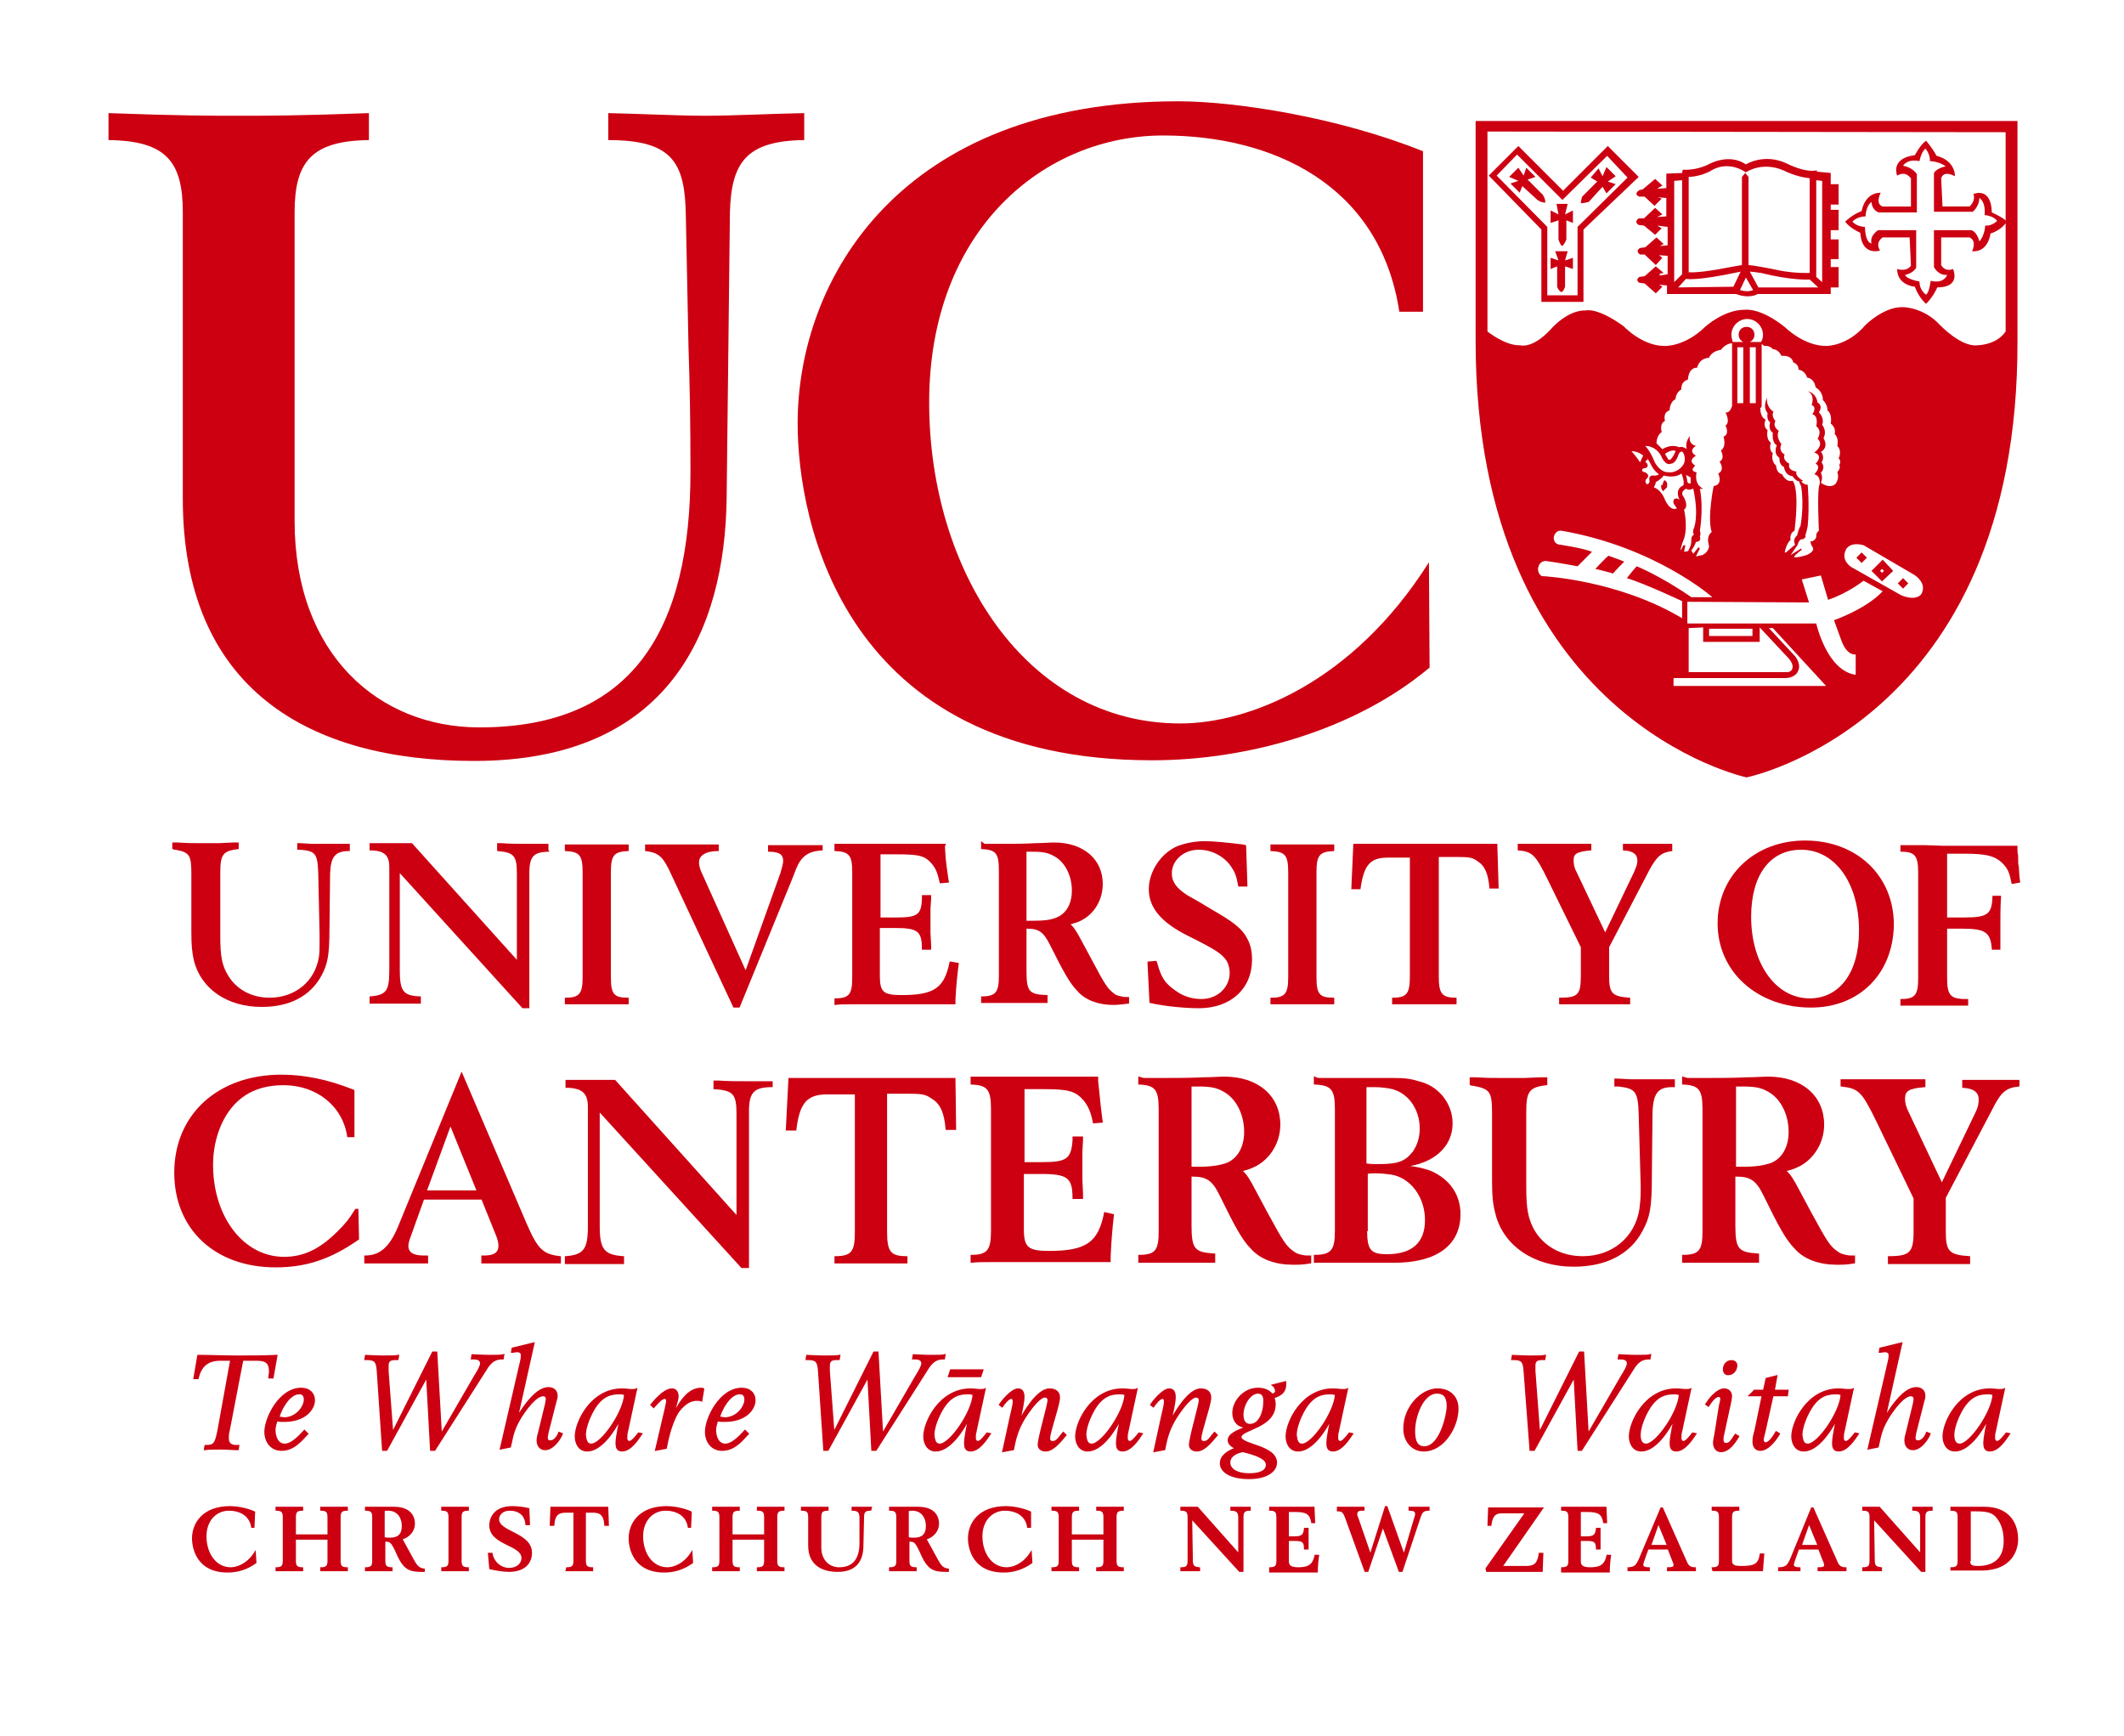 <?xml version="1.0" encoding="utf-8"?>
<!-- Generator: Adobe Illustrator 25.2.3, SVG Export Plug-In . SVG Version: 6.00 Build 0)  -->
<svg version="1.1" id="Layer_1" xmlns="http://www.w3.org/2000/svg" xmlns:xlink="http://www.w3.org/1999/xlink" x="0px" y="0px"
	 viewBox="0 0 323 264" style="enable-background:new 0 0 323 264;" xml:space="preserve">
<style type="text/css">
	.st0{fill:#CC0011;}
	.st1{fill:none;}
	.st2{fill:none;stroke:#CC0011;stroke-width:0.25;}
	.st3{fill:#CC0011;stroke:#CC0011;stroke-width:0.2;}
</style>
<g>
	<path class="st0" d="M122.3,21.3c-8.8,0.1-11.1,3.4-11.3,11l-0.5,43.6c-0.3,19.8-8.6,39.8-38.4,39.8c-25.1,0-44.3-10.9-44.3-39.9
		V32.3c0-7.6-2.4-10.9-11.3-11v-4.1c10.9,0.4,15.5,0.4,19.8,0.4s9,0,19.8-0.4v4.1c-8.8,0.1-11.3,3.4-11.3,11v46.9
		c0,20.4,12.9,31.4,28.1,31.4c23.6,0,32.1-15.2,32.1-38.9c0-7.6-0.1-13-0.3-19L104.3,33c-0.1-8.2-1.9-11.7-11.8-11.7v-4.1
		c5,0.1,10.5,0.4,14.7,0.4c4.3,0,9.8-0.3,15.1-0.4V21.3z"/>
	<path class="st0" d="M216.3,47.4h-3.5c-3-19.6-19.6-26.8-35.9-26.8c-18.1,0-35.6,14.3-35.6,40.6c0,25.5,14.7,48.8,38.2,48.8
		c10.2,0,26.1-6,37.8-24.5l0.1,16c-11.3,9.5-27.6,14.1-42.2,14.1c-47,0-53.9-36.4-53.9-51.2c0-22,15.6-49,57.9-49
		c8.6,0,24.3,2.4,37.2,7.6v24.4H216.3z"/>
	<path class="st1" d="M255.8,36.3L255.8,36.3L255.8,36.3z"/>
	<path class="st0" d="M288.5,26.7L288.5,26.7c-0.2-0.5-0.7-2.7,2.7-3.1c0,0,0.8-1.6,1.7-2.2c0,0,0.9,1,1.6,2.3c0,0,2.7,0.5,2.8,3.1
		c0,0-1.7-1-2.1,0.3l0.2,4.3h4.1c0,0,1-0.8,0.6-1.9c0,0,2.7-1.2,2.8,2.8c0,0,1.8,0.8,2.3,1.4c0,0-0.8,1.3-2.5,1.8
		c0,0-0.3,2.9-2.8,2.7c0,0,0.8-1.6-0.4-2.1h-4.3v4.2c0,0,0.5,1.1,1.8,0.6c0,0,1.3,2.8-2.4,2.8c0,0-0.5,1.3-1.7,2.5
		c0,0-1.1-0.9-1.7-2.6c0,0-2.7-0.2-2.7-2.7c0,0,1.4,0.5,2.1-0.5l-0.2-4.3h-4.1c0,0-1.2,0.7-0.4,2c0,0-2.8,0.9-3-2.7
		c0,0-1.6-0.7-2.3-1.7c0,0,1.1-1.1,2.5-1.6c0,0,0.4-2.8,2.9-2.8c0,0-0.9,1.7,0.3,2.1h4.3v-4.3C290.5,27.1,289.9,25.9,288.5,26.7z
		 M291.5,26.5v5.8h-5.8c-1.1-0.4-1.1-1.6-1.1-1.6c-0.9,0.7-0.9,2.2-0.9,2.2c-1.3,0-2,0.8-2,0.8c0.7,0.8,1.9,0.8,1.9,0.8
		c0.1,2.6,1,2.5,1,2.5c-0.3-1.2,1-2,1-2h5.8v5.7c-0.5,0.9-1.7,1.1-1.7,1.1c0.3,0.7,2.2,1,2.2,1c0,1.4,1,2,1,2
		c0.5-0.3,0.7-2.1,0.7-2.1c2.1,0.5,2.5-0.9,2.5-0.9c-1.4,0.1-2-1.2-2-1.2V35h5.7c0.9,0.3,1.2,1.7,1.2,1.7c0.8-0.8,0.9-2.4,0.9-2.4
		c1,0.1,1.8-0.7,1.8-0.7c-0.5-0.8-1.9-0.9-1.9-0.9c0.2-2.1-0.8-2.6-0.8-2.6c0,1.3-1,2.1-1,2.1h-5.9v-5.9c0.5-0.8,1.8-1,1.8-1
		c-1.1-0.8-2.4-0.8-2.4-0.8c0-1.2-0.7-1.9-0.7-1.9c-0.7,0.6-0.9,1.9-0.9,1.9c-1.9-0.4-2.5,0.7-2.5,0.7
		C291,25.5,291.5,26.5,291.5,26.5z"/>
	<path class="st0" d="M226.4,26.7l4.5-4.5l6.8,6.8l6.8-6.8l4.7,4.7l-8.4,8v11h-6.4v-11L226.4,26.7z M235.3,34.5v10.4h4.6V34.5
		l7.6-7.5l-3.1-3.3l-6.8,6.7l-6.9-6.9l-3.1,3.2L235.3,34.5z"/>
	<path class="st0" d="M236.7,31h1.7l-0.4,1.6l1.2-0.6v1.9l-1-0.4v2.9c-0.2,0.6-0.6,1-0.6,1c-0.2,0-0.4-0.4-0.6-1v-2.9l-1.2,0.4V32
		l1.2,0.6L236.7,31L236.7,31z"/>
	<path class="st0" d="M236.5,38.2h1.9l-0.4,1.4l1.2-0.4v1.7l-1.2-0.4v3.1c-0.2,0.6-0.4,0.8-0.6,0.8c0,0-0.4-0.2-0.6-0.8v-3.1l-1,0.4
		v-1.7l1.2,0.4L236.5,38.2L236.5,38.2z"/>
	<path class="st0" d="M229.5,26.9l1.4-1.4l0.8,1.2l0.4-1.2l1.4,1.4l-1.2,0.4l2.3,2.3c0.4,0.6,0.4,1,0.4,1.2c-0.2,0-0.6,0-1.2-0.4
		l-2.3-2.1l-0.4,1l-1.4-1.4l1.2-0.4L229.5,26.9L229.5,26.9z"/>
	<path class="st0" d="M244.3,25.4l1.4,1.4l-1.2,0.8l1.2,0.4l-1.4,1.4l-0.6-1l-2.1,2.3c-0.8,0.2-1,0.2-1.2,0.2c0,0,0-0.4,0.2-1
		l2.3-2.3l-1-0.6l1.2-1.4l0.6,1.2L244.3,25.4L244.3,25.4z"/>
	<path class="st0" d="M242.6,86.5c0.6,0.1,2.7,0.7,2.7,0.7c0.2-0.3,1.7-1.8,1.7-1.8c-0.4-0.2-2.4-0.9-2.4-0.9
		C244.3,84.7,242.6,86.5,242.6,86.5z"/>
	<polygon class="st0" points="289.4,87.9 288.6,88.7 289.4,89.5 290.2,88.7 	"/>
	<polygon class="st0" points="283.9,84.8 283.1,85.6 282.3,84.8 283.1,84 	"/>
	<path class="st0" d="M287.9,86.8l-1.7,1.6l-1.6-1.6l1.7-1.7L287.9,86.8z M286.2,86.5l-0.3,0.3l0.3,0.3l0.3-0.3L286.2,86.5z"/>
	<path class="st0" d="M252.8,73.8c-0.1,0-0.1-0.2-0.1-0.3v0.1c-0.1,0.2-0.2,0.6,0.2,1.1l0.3-0.3l0,0l0,0l0.3-0.3l0,0l0,0V74
		c0.1-0.5,0-0.8-0.4-1l-0.2,0.4l0,0l0,0L252.8,73.8z"/>
	<path class="st0" d="M306.8,51.8c0.2,58.1-41.2,66.4-41.2,66.4s-41.2-8.7-41.2-66.4c0-1.2,0-33.4,0-33.4h82.4L306.8,51.8
		L306.8,51.8z M226.2,20v30.4c0,0,2.7,2.2,5,2.1c0,0,1.8,0.6,4.6-2.4c0,0,2.5-3,5.4-2.9c0,0,1.7-0.5,5.7,2.4c0,0,2.8,3,6.2,3
		c0,0,3,0.2,6.2-2.9c0,0,2.8-2.6,6-2.6c0,0,2.4-0.4,6.2,2.7c0,0,2.8,2.8,6.2,2.8c0,0,3.2,0.1,6-3.2c0,0,2.8-2.8,5.7-2.7
		c0,0,3.1,0,5.6,2.7c0,0,3.2,3.4,5.7,3.1c0,0,2.9,0,4.3-2.1V20.1L226.2,20z M265.1,52.8h-0.9v8.5h0.9V52.8z M267,52.8h-0.9v8.5h0.9
		V52.8z M267.8,52c0.2-0.3,0.3-0.7,0.3-1.1c0-1.3-1.1-2.4-2.4-2.4s-2.4,1.1-2.4,2.4c0,0.4,0.1,0.7,0.2,1.1h1.6
		c-0.4-0.2-0.7-0.6-0.7-1.1c0-0.7,0.5-1.2,1.2-1.2s1.2,0.5,1.2,1.2c0,0.5-0.3,0.9-0.7,1.1H267.8z M256.6,91.5v3.3h19.6
		c0,0,1.6,7.2,6,7.8v-3.1c0,0-1.2,0.3-2.1-1.9l-1.2-3.3c0,0,4.9-1.7,7.4-4.4l-2.9-1.6c0,0-2.4,1.9-5.4,2.9l-1.1-3.7l-2.9,0.6
		l1.1,3.5L256.6,91.5z M259.9,95.6v1.1h6.6v-1.1H259.9z M256.8,95.5v6.7h15c0,0,0.8,0,0.8-0.8c0,0,0.1-0.5-0.6-1.3l-4.4-4.7v2.2H259
		v-2.2L256.8,95.5z M254.5,103.2v1.1h23.2l-8.1-8.8H269l4,4.3c0,0,1,1.2,0.4,2.3c0,0-0.3,0.9-1.8,1h-17.1V103.2z M289.1,90.5
		c2.4,1,3.1-0.2,3.1-0.2c0.9-1.7-1.1-2.9-1.1-2.9l-7.7-4.5c-2.2-0.6-2.7,0.7-2.7,0.7c-0.8,1.6,0.8,2.6,0.8,2.6L289.1,90.5z
		 M255.8,94v-2.6c0,0-5.5-2.6-8.4-3.5c0,0,1.1-1.4,1.5-1.8c0,0,3.7,1.5,8.3,4.7h3.2c0,0-8.6-7.6-22.9-10.1c0,0-0.9-0.2-1.2,0.9
		c0,0-0.2,1,0.8,1.2c0,0,3.5,0.5,5,1.1l-2.2,2.2c0,0-3.2-0.6-4.8-0.8c0,0-1-0.1-1.2,1.1c0,0-0.1,0.9,0.6,1.2
		C234.8,87.6,246.1,88.2,255.8,94z M252.8,68.3c1.5-0.9,2.5-0.3,2.5-0.3c0.7-0.2,1.2,0.3,1.2,0.3c-0.3-1.2,0.5-2,0.5-2
		c-0.3,1.3,0.9,1.5,0.9,1.5c-1.3,0.8,0,1.5,0,1.5c-1.4,0.8-0.1,1.5-0.1,1.5c-1,0.9,0.2,1,0.2,1c-0.4,2,1,2.5,1,2.5
		c-0.3,0.1-0.5,0-0.5,0c0.6,3,0,6.4,0,6.4c0.2,0.4,0,0.9,0,0.9c0.3,0.8-0.6,0.8-0.6,0.8c-0.2,0.7-0.7,1.3-0.7,1.3l0.3,0.5l0.8-1
		l0.2,0.2l-0.6,1.2l1-0.2c1-0.5,1-1.4,1-1.4c-0.5-1.6,0.4-2.1,0.4-2.1c-0.7-2.2,0.3-7,0.3-7c1.5-0.2,0.7-1.9,0.7-1.9
		c1.1-0.6,0.2-1.8,0.2-1.8c0.9-0.5,0.2-1.7,0.2-1.7c0.9-0.6,0.4-2.1,0.4-2.1c1-0.4,0.3-1.7,0.3-1.7c0.8-0.5,0-2,0-2c0.7,0.2,1-1,1-1
		v-9.5c-1,0-1.7,1-1.7,1c-1.5,0.2-1.8,1.2-1.8,1.2c-1.6,0.1-1.8,1.5-1.8,1.5c-1.4,0-1.4,1.8-1.4,1.8c-1.2,0.4-1,1.5-1,1.5
		c-0.9,0.5-0.9,1.5-0.9,1.5c-0.9,0.4-0.9,1.7-0.9,1.7c-1.1,0.3-0.7,1.6-0.7,1.6c-0.9,0.4-0.5,1.7-0.5,1.7c-0.8,0.5-0.8,1.7-0.8,1.7
		C252.4,67.9,252.8,68.3,252.8,68.3z M251.6,70.2c0.9,1.7,2,1.6,2,1.6c1.4,0.2,2.2-0.9,2.2-0.9c0.8-0.9,0.2-2,0.2-2
		c-0.3-0.6-0.7,0.1-0.7,0.1c-0.5,1.6-1.2,1.5-1.2,1.5c-0.9,0.4-1.5-1.2-1.5-1.2c-0.9-1.6-2.4-1.5-2.4-1.5
		C251.1,68.8,251.6,70.2,251.6,70.2z M251.8,73.3c0,0.3-0.3,0.8-0.3,0.8c1.2,0.4,1.7,1.9,1.7,1.9c0.9,1.9,1.8,1.3,1.8,1.3l-0.4-0.6
		c-0.3-0.5,0-0.8,0-0.8c0.4-0.3,0.8,0.1,0.8,0.1c-0.8-1.8,0.6-2.2,0.6-2.2c0.2-0.7-0.3-1.8-0.3-1.8c-1.1,0.8-2.7,0.3-2.7,0.3
		C252.6,72.9,251.8,73.3,251.8,73.3z M253.2,69l0.4,0.7c0,0,0.2,0.5,0.6,0c0,0,0.4-0.5,0.6-1.1C254.8,68.5,254.2,68.3,253.2,69z
		 M249.9,69.3c0,0-0.7-0.7-1.8-0.7c0,0,0.9,1,1.3,1.7C249.4,70.4,249.7,69.5,249.9,69.3z M256.4,74.3c0,0-0.3,0.2-0.4,0.3
		c0,0-0.4,0.4,0,0.9c0,0,0.9,1.4,0.1,2c0,0,0.6,2.5,0,4.4c0,0-0.6,1.4-0.5,1.8l0.4-0.8h0.3l-0.2,1l0.6-0.1c0,0,0.5-0.8,0.5-1.5
		c0,0-0.1-0.8,0.4-1c0,0-0.3-0.4,0-1c0,0,0.8-1.8-0.1-6C257.6,74.2,256.9,74.7,256.4,74.3z M256.4,72.2c0,0,0.2,0.9,0.2,1.1l0.2,0.2
		h0.3v-0.9L256.4,72.2z M272.3,84.4l1.6-1l0.1,0.2c0,0-0.9,0.6-1.2,1.1c0,0,0.3,0.2,1.9-0.3c0,0,0.6-0.2,0.9-0.6c0,0,0.3-0.2,0-0.7
		c0,0-0.2-0.2-0.3-0.8c0,0,0.3,0.1,0.6-0.2c0,0,0.1,0,0.3-0.4c0,0-0.1-0.7,0.4-1c0,0-0.3-6.5,0.1-7c0,0,0.3-1.3-0.8-1.6
		c0,0,1.2-1.1,0.2-1.6c0,0,1.3-1.2-0.2-1.7c0,0,1.6-1.1,0.5-2.1c0,0,0.8-1.1-0.2-1.9c0,0,0.4-1.6-0.6-1.8c0,0,0.8-1.1-0.1-1.4
		c0,0,0.6-1.6-0.6-2.1c0,0,1.2,0.1,1.5,1.7c0,0,0.9,0.4,0.2,1.5c0,0,0.9,0.8,0.5,1.9c0,0,0.8,0.9,0.2,2c0,0,0.9,1.4-0.4,2.1
		c0,0,0.7,0.7,0.1,1.6c0,0,0.7,0.7-0.1,1.6c0,0,0.4,0.7,0,1.5c0,0,1.3,1,2.2,0.2c0,0,0.7-0.8,0.3-1.8c0,0,0.6-0.6,0.3-1.1
		c0,0,0.4-0.6-0.1-1c0,0,0.6-1.1-0.2-1.9c0,0,0.3-1.2-0.4-1.8c0,0,0.3-0.9-0.6-1.6c0,0,0.3-1.4-0.5-2c0,0,0.1-0.8-0.7-1.6
		c0,0,0.1-1.2-1.1-1.9c0,0-0.1-1.3-1.3-1.5c0,0-0.2-1-1.3-1.2c0,0,0.1-0.8-0.8-1.1c0,0-0.1-1.1-1.8-1c0,0-0.4-1-1.3-1
		c0,0-0.4-0.6-1.3-0.5l-0.4-0.3v9.4c0,0,0,0.3-0.2,0.3c0,0-0.1,1.4,0.8,1.8c0,0-0.5,1,0.3,1.6c0,0-0.3,1.4,0.5,1.9
		c0,0-0.4,1.1,0.3,1.6c0,0-0.4,1.1,0.5,1.9c0,0,0,1.1,0.9,1.3c0,0,0.6,1.3,1.6,1c0,0,1.1,0.8,0.3,7.6c0,0-0.8,0.3-0.6,1.4
		c0,0-0.6,0.4-0.9,1.9h0.2l1.4-1.2c-0.2-0.3-0.3-0.9,0.3-1.4c0,0,0.2-1,0.5-1.4c0,0,0.6-3,0.1-6.1c0,0-0.2-0.3-0.3-0.7
		c-0.6-0.1-1-0.8-1-0.8c-1.2-0.1-1.3-1.4-1.3-1.4c-0.8-0.3-0.7-1.4-0.7-1.4c-1-0.6-0.4-1.9-0.4-1.9c-0.8-0.4-0.6-1.9-0.6-1.9
		c-0.8-0.5-0.4-1.6-0.4-1.6c-0.6-0.3-0.4-1.4-0.4-1.4c-0.8-0.9-0.1-2.3-0.1-2.3c-0.1,1.5,1,2.1,1,2.1c-0.4,0.7,0.3,1.4,0.3,1.4
		c-0.5,0.9,0.5,1.5,0.5,1.5c-0.5,1,0.4,2,0.4,2c-0.5,1.2,0.5,1.6,0.5,1.6c-0.4,0.9,0.7,1.4,0.7,1.4c-0.3,1.1,1.1,1.2,1.1,1.2
		c-0.3,0.7,1,1.4,1,1.4c-0.1,0.1-0.2,0.1-0.3,0.1c0.2,0.2,0.5,0.5,1,0.5c0,0,0.3,3.3,0,6.3c0,0-0.2,1-0.3,1.2c0,0-0.1,0.3,0,0.4
		c0,0-0.3,0.5-0.7,0.4c0,0-0.4,0.2-0.5,0.8L272.3,84.4z M250.2,70.2l0.3,0.3c0.3,0.7-0.5,0.7-0.5,0.7c-0.4,0.1-0.4,0.5,0.1,0.6l0,0
		c0.4,0.1,0.5,0.4,0.5,0.4c0.2,0.3-0.3,0.7-0.3,0.7c-0.2,0.4,0.1,0.7,0.1,0.7c0.2,0.1,0.4-0.2,0.4-0.2c0.1-0.1,0-0.6,0-0.6
		c0-0.6,0.7-0.5,0.7-0.5c0.4,0.1,0.8-0.2,0.8-0.2c-0.3-0.1-0.9-0.8-1.1-1.2c-0.2-0.4-0.6-1.1-0.6-1.1L250.2,70.2z"/>
	<path class="st2" d="M284.6,30.8"/>
	<path class="st0" d="M255.9,25.8c0,0,1.9,0.2,3.9-0.8c0,0,3.1-1.8,5.7,0c0,0,2.8-1.8,6.3-0.1c0,0,2.7,1.4,4.5,1v0.2l2.1,0.2V28h1.2
		v3.1h-1.2v0.8h1.2V35h-1.2v1.4h1.2v3h-1.2v1.2h1.2v3.1h-1.2v1h-11.1c0,0-1.2,0.8-3.3,0h-10.5v-1.3l-1.2-0.1l0.5,0.3l-1,1l-1.7-1.5
		l-0.8-0.1c0,0-0.7-0.4,0-0.9l0.8-0.1l1.7-1.5l1.2,1l-0.6,0.1v0.3l1.2-0.2v-2.8l-1.3-0.1l0.5,0.4l-1,1.1l-1.7-1.6h-0.7
		c0,0-0.8-0.5,0-1l0.8-0.1l1.7-1.5l1.1,1l-0.6,0.3l1.2-0.1v-2.8l-1.6-0.2l0.7,0.4l-1,1l-1.7-1.4l-0.8-0.1c0,0-0.8-0.4,0-1h0.8
		l1.7-1.6l1.1,1L252,33l1.4-0.1v-2.8l-1.3-0.1l0.6,0.2l-1.1,1.1l-1.5-1.4h-0.8c0,0-1-0.3,0-1l0.5-0.1l1.9-1.6l1.1,1l-0.8,0.5
		l1.4-0.1v-2.2l2.4-0.1L255.9,25.8z M254.6,42.9l1.2-1.2V27.4l-1.2,0.1V42.9z M263.6,43.6l1.1-2.3c-6.9,1.5-8.3,1.1-8.3,1.1
		l-1.2,1.3L263.6,43.6z M265.5,42.2l-0.9,1.9c0,0,1.1,0.4,2,0L265.5,42.2z M266.1,41.3l1.3,2.4h9.1l-1.3-1.2c0,0-2.6,0.2-7.4-1
		C267.7,41.5,266.5,41.3,266.1,41.3z M276.2,42.1l0.9,0.8V27.5l-0.9-0.1V42.1z M256.8,41.4c1.4,0.1,4.2-0.4,4.2-0.4
		c2.1-0.4,3.9-0.7,3.9-0.7V26.9l0.5-0.6l0.5,0.6v13.4c1.3,0.1,4.6,0.8,4.6,0.8c2.4,0.5,4.7,0.4,4.7,0.4V27.1c-2.1-0.2-4-1.2-4-1.2
		c-3.3-1.4-5.7,0.3-5.7,0.3c-2.9-1.9-5.2-0.3-5.2-0.3c-1.7,1-3.5,1-3.5,1V41.4z"/>
	<g>
		<polygon class="st0" points="149.2,209.4 144.1,209.4 144.5,208.2 149.6,208.2 		"/>
		<g>
			<path class="st3" d="M35.1,206.8h-1.6c-2.1,0-3,1.1-3.4,2.8h-0.6l0.6-3.5c2,0,4,0.1,6,0.1s4,0,6-0.1l-0.6,3.4h-0.6
				c0-0.3,0.1-0.6,0.1-1c0-1.4-0.7-1.7-2-1.7h-2.1l-2.1,10.9c-0.1,0.3-0.1,0.7-0.1,1c0,0.9,0.6,1.1,1.2,1.1h0.4l-0.1,0.6
				c-0.8,0-1.7-0.1-2.8-0.1c-0.9,0-1.7,0-2.3,0.1l0.1-0.6h0.2c1.2,0,1.4-0.4,1.8-2.5L35.1,206.8z"/>
			<path class="st3" d="M46.8,218c-1.1,1.2-2.2,2.5-4,2.5c-1.5,0-2.5-1.2-2.5-2.8c0-2.1,2.2-6.6,5.5-6.6c1.3,0,2,0.8,2,1.8
				c0,1.3-1.3,3.2-4.6,3.2c-0.5,0-0.8,0-1.1-0.1c-0.1,0.3-0.3,1-0.3,1.4c0,1,0.4,2.2,1.5,2.2c0.9,0,1.9-0.9,3-2.1L46.8,218z
				 M46.3,212.8c0-0.5-0.2-0.9-0.8-0.9c-1.5,0-2.8,2.4-3.1,3.6c0.3,0,0.7,0.1,0.9,0.1C45.2,215.5,46.3,213.8,46.3,212.8z"/>
			<path class="st3" d="M57.4,208.6c-0.1-1.5-0.3-1.9-1.6-1.9h-0.3l0.1-0.6c0.5,0,1.4,0.1,2.7,0.1c1,0,1.8,0,2.3-0.1l-0.1,0.6h-0.4
				c-0.7,0-1.1,0.2-1.1,0.9c0,0.4,0,0.6,0,0.9l0.7,9.3l0,0l6.1-12.2h0.6l0.7,12.4l0,0l5.1-8.8c0.5-0.8,0.9-1.5,0.9-1.9
				c0-0.5-0.4-0.7-1.1-0.7h-0.3l0.1-0.6c0.5,0,1.3,0.1,2.6,0.1c1.1,0,1.9,0,2.2-0.1l-0.1,0.6c-0.8,0-1.5,0.1-2.3,1.2l-8.1,12.7h-0.6
				l-0.6-11.1l0,0l-6.1,11.1h-0.6L57.4,208.6z"/>
			<path class="st3" d="M79.2,206.9c0.1-0.4,0.1-0.7,0.1-0.9c0-0.3-0.3-0.5-0.6-0.5s-0.6,0.1-0.9,0.1l0.1-0.6l3.3-0.8l-2.5,11.2l0,0
				c1-1.7,2.9-4.4,4.7-4.4c1,0,1.3,0.7,1.3,1.2c0,0.4-0.1,0.6-0.2,1l-1.2,4.7c0,0.2-0.1,0.5-0.1,0.7c0,0.3,0.1,0.5,0.5,0.5
				c0.6,0,1.1-0.7,1.3-1.3l0.5,0.2c-0.2,0.6-1.3,2.4-2.6,2.4c-0.6,0-1.2-0.4-1.2-1.4c0-0.3,0.1-0.8,0.2-1.1l1.1-4.5
				c0-0.2,0.1-0.5,0.1-0.7c0-0.3-0.2-0.5-0.5-0.5c-1.1,0-2.6,2.1-3.2,3c-1.1,1.8-1.3,2.4-1.8,4.8l-1.5,0.3L79.2,206.9z"/>
			<path class="st3" d="M97.6,218c-0.6,0.9-1.7,2.6-3,2.6c-0.8,0-0.9-0.6-0.9-1.2s0.2-1.6,0.3-2.2l0.3-1.4l0,0
				c-0.8,1.6-2.8,4.8-5,4.8c-1.3,0-1.8-1.2-1.8-2.2c0-2.2,2.4-7.2,7.1-7.2c0.5,0,1.1,0.1,1.5,0.1c0.2,0,0.5,0,0.7-0.1l-1.4,6.5
				c-0.1,0.3-0.1,0.7-0.1,1s0.2,0.5,0.4,0.5c0.4,0,1-0.8,1.4-1.3L97.6,218z M89.9,219.6c1.6,0,5-5,5.1-7.6c-0.2,0-0.4-0.1-0.7-0.1
				c-1.4,0-2.6,0.3-3.8,2.1c-0.7,1.1-1.5,2.9-1.5,4.2C89.1,218.9,89.2,219.6,89.9,219.6z"/>
			<path class="st3" d="M101.2,214.1c0.1-0.5,0.2-0.9,0.2-1.1s-0.1-0.4-0.3-0.4c-0.4,0-0.9,0.5-1.7,1.4l-0.4-0.4
				c0.1-0.1,1.8-2.4,3.2-2.4c0.6,0,0.9,0.5,0.9,1.1c0,0.5-0.3,1.4-0.7,2.7l0,0c0.2-0.4,0.3-0.6,0.5-0.9c0.5-0.8,1.7-3,3.7-3
				c0.2,0,0.3,0,0.4,0.1l-0.3,1.8c-0.2-0.1-0.5-0.1-0.8-0.1c-1.5,0-2.7,1.6-3,2.2c-0.8,1.5-1.3,3.5-1.6,5.1l-1.6,0.3L101.2,214.1z"
				/>
			<path class="st3" d="M113.8,218c-1.1,1.2-2.2,2.5-4,2.5c-1.5,0-2.5-1.2-2.5-2.8c0-2.1,2.2-6.6,5.5-6.6c1.3,0,2,0.8,2,1.8
				c0,1.3-1.3,3.2-4.6,3.2c-0.5,0-0.8,0-1.1-0.1c-0.1,0.3-0.3,1-0.3,1.4c0,1,0.4,2.2,1.5,2.2c0.9,0,1.9-0.9,3-2.1L113.8,218z
				 M113.3,212.8c0-0.5-0.2-0.9-0.8-0.9c-1.5,0-2.8,2.4-3.1,3.6c0.3,0,0.7,0.1,0.9,0.1C112.2,215.5,113.3,213.8,113.3,212.8z"/>
			<path class="st3" d="M124.5,208.6c-0.1-1.5-0.3-1.9-1.6-1.9h-0.3l0.1-0.6c0.5,0,1.4,0.1,2.7,0.1c1,0,1.8,0,2.3-0.1l-0.1,0.6h-0.4
				c-0.7,0-1.1,0.2-1.1,0.9c0,0.4,0,0.6,0,0.9l0.7,9.3l0,0l6.1-12.2h0.6l0.7,12.4l0,0l5.1-8.8c0.5-0.8,0.9-1.5,0.9-1.9
				c0-0.5-0.4-0.7-1.1-0.7h-0.3l0.1-0.6c0.5,0,1.3,0.1,2.6,0.1c1.1,0,1.9,0,2.2-0.1l-0.1,0.6c-0.8,0-1.5,0.1-2.3,1.2l-8.1,12.7h-0.6
				l-0.6-11.1l0,0l-6.1,11.1h-0.6L124.5,208.6z"/>
			<path class="st3" d="M150.6,218c-0.6,0.9-1.7,2.6-3,2.6c-0.8,0-0.9-0.6-0.9-1.2s0.2-1.6,0.3-2.2l0.3-1.4l0,0
				c-0.8,1.6-2.8,4.8-5,4.8c-1.3,0-1.8-1.2-1.8-2.2c0-2.2,2.4-7.2,7.1-7.2c0.5,0,1.1,0.1,1.5,0.1c0.2,0,0.5,0,0.7-0.1l-1.4,6.5
				c-0.1,0.3-0.1,0.7-0.1,1s0.2,0.5,0.4,0.5c0.4,0,1-0.8,1.4-1.3L150.6,218z M142.9,219.6c1.6,0,5-5,5.1-7.6c-0.2,0-0.4-0.1-0.7-0.1
				c-1.4,0-2.6,0.3-3.8,2.1c-0.7,1.1-1.5,2.9-1.5,4.2C142.1,218.9,142.2,219.6,142.9,219.6z"/>
			<path class="st3" d="M152,213.6c0.2-0.4,1.8-2.4,2.8-2.4c0.6,0,0.9,0.4,0.9,1.2c0,0.9-0.4,2.5-0.6,3.5l0,0c0.5-1,2.6-4.7,4.5-4.7
				c1.1,0,1.5,0.6,1.5,1.3c0,1.1-1.5,5.2-1.5,6.2c0,0.3,0.1,0.5,0.5,0.5c0.3,0,0.6-0.1,1.1-0.8l0.5-0.6l0.4,0.4
				c-1,1.2-2,2.4-3.1,2.4c-0.7,0-1.1-0.4-1.1-0.9c0-1.1,1.5-6.1,1.5-6.8c0-0.3-0.2-0.5-0.5-0.5c-0.7,0-1.9,1.4-3,3.1
				c-1.2,1.9-1.5,3.4-1.8,4.9l-1.6,0.3l1.2-5.5c0.1-0.5,0.4-1.5,0.4-2.1c0-0.3-0.1-0.5-0.3-0.5c-0.4,0-1,0.7-1.4,1.3L152,213.6z"/>
			<path class="st3" d="M173.7,218c-0.6,0.9-1.7,2.6-3,2.6c-0.8,0-0.9-0.6-0.9-1.2s0.2-1.6,0.3-2.2l0.3-1.4l0,0
				c-0.8,1.6-2.8,4.8-5,4.8c-1.3,0-1.8-1.2-1.8-2.2c0-2.2,2.4-7.2,7.1-7.2c0.5,0,1.1,0.1,1.5,0.1c0.2,0,0.5,0,0.7-0.1l-1.4,6.5
				c-0.1,0.3-0.1,0.7-0.1,1s0.2,0.5,0.4,0.5c0.4,0,1-0.8,1.4-1.3L173.7,218z M166,219.6c1.6,0,5-5,5.1-7.6c-0.2,0-0.4-0.1-0.7-0.1
				c-1.4,0-2.6,0.3-3.8,2.1c-0.7,1.1-1.5,2.9-1.5,4.2C165.2,218.9,165.3,219.6,166,219.6z"/>
			<path class="st3" d="M175,213.6c0.2-0.4,1.8-2.4,2.8-2.4c0.6,0,0.9,0.4,0.9,1.2c0,0.9-0.4,2.5-0.6,3.5l0,0c0.5-1,2.6-4.7,4.5-4.7
				c1.1,0,1.5,0.6,1.5,1.3c0,1.1-1.5,5.2-1.5,6.2c0,0.3,0.1,0.5,0.5,0.5c0.3,0,0.6-0.1,1.1-0.8l0.5-0.6l0.4,0.4
				c-1,1.2-2,2.4-3.1,2.4c-0.7,0-1.1-0.4-1.1-0.9c0-1.1,1.5-6.1,1.5-6.8c0-0.3-0.2-0.5-0.5-0.5c-0.7,0-1.9,1.4-3,3.1
				c-1.2,1.9-1.5,3.4-1.8,4.9l-1.6,0.3l1.2-5.5c0.1-0.5,0.4-1.5,0.4-2.1c0-0.3-0.1-0.5-0.3-0.5c-0.4,0-1,0.7-1.4,1.3L175,213.6z"/>
			<path class="st3" d="M195.5,210.1c0,0.2,0,0.3,0,0.4c0,1-0.5,1.6-1.8,2c0.1,0.2,0.2,0.6,0.2,1c0,3.6-5.2,3.8-5.2,5
				s5.4,1.3,5.4,3.9c0,1.2-1.3,2.4-4.2,2.4c-2.7,0-4.3-1-4.3-2.3c0-1.2,1.2-1.9,2.3-2.3l0,0c-0.7-0.3-1.1-0.7-1.1-1.2
				c0-0.9,1.1-1.4,2.7-2l0,0c-0.9,0-2-0.6-2-2.2c0-1.7,1.6-3.7,3.8-3.7c1,0,1.6,0.3,2.2,0.9c0.3-0.1,0.5-0.2,0.5-0.5
				s-0.2-0.7-0.5-0.9L195.5,210.1z M189,220.7c-0.6,0.1-2,0.5-2,1.7c0,0.8,0.8,1.7,3,1.7c1.5,0,2.6-0.4,2.6-1.4
				C192.6,221.7,190.7,221.1,189,220.7z M191.3,211.8c-1.2,0-2.3,1.8-2.3,3.3c0,1,0.4,1.5,1.1,1.5c1.5,0,2.1-2.1,2.1-3.3
				C192.3,212.2,191.9,211.8,191.3,211.8z"/>
			<path class="st3" d="M205.7,218c-0.6,0.9-1.7,2.6-3,2.6c-0.8,0-0.9-0.6-0.9-1.2s0.2-1.6,0.3-2.2l0.3-1.4l0,0
				c-0.8,1.6-2.8,4.8-5,4.8c-1.3,0-1.8-1.2-1.8-2.2c0-2.2,2.4-7.2,7.1-7.2c0.5,0,1.1,0.1,1.5,0.1c0.2,0,0.5,0,0.7-0.1l-1.4,6.5
				c-0.1,0.3-0.1,0.7-0.1,1s0.2,0.5,0.4,0.5c0.4,0,1-0.8,1.4-1.3L205.7,218z M198,219.6c1.6,0,5-5,5.1-7.6c-0.2,0-0.4-0.1-0.7-0.1
				c-1.4,0-2.6,0.3-3.8,2.1c-0.7,1.1-1.5,2.9-1.5,4.2C197.2,218.9,197.3,219.6,198,219.6z"/>
			<path class="st3" d="M218.6,211.2c1.8,0,3.1,1.1,3.1,3c0,2.7-2.1,6.4-5.2,6.4c-1.6,0-3-1.3-3-3.4
				C213.5,213.9,216.2,211.2,218.6,211.2z M218.5,211.8c-2.1,0-3.4,3.5-3.4,5.8c0,1.7,0.5,2.4,1.5,2.4c2.4,0,3.5-4.9,3.5-6.2
				C220.1,212,219.2,211.8,218.5,211.8z"/>
			<path class="st3" d="M231.8,208.6c-0.1-1.5-0.3-1.9-1.6-1.9h-0.3l0.1-0.6c0.5,0,1.4,0.1,2.7,0.1c1,0,1.8,0,2.3-0.1l-0.1,0.6h-0.4
				c-0.7,0-1.1,0.2-1.1,0.9c0,0.4,0,0.6,0,0.9l0.7,9.3l0,0l6.1-12.2h0.6l0.7,12.4l0,0l5.1-8.8c0.5-0.8,0.9-1.5,0.9-1.9
				c0-0.5-0.4-0.7-1.1-0.7h-0.3l0.1-0.6c0.5,0,1.3,0.1,2.6,0.1c1.1,0,1.9,0,2.2-0.1l-0.1,0.6c-0.8,0-1.5,0.1-2.3,1.2l-8.1,12.7H240
				l-0.6-11.1l0,0l-6.1,11.1h-0.6L231.8,208.6z"/>
			<path class="st3" d="M257.9,218c-0.6,0.9-1.7,2.6-3,2.6c-0.8,0-0.9-0.6-0.9-1.2s0.2-1.6,0.3-2.2l0.3-1.4l0,0
				c-0.8,1.6-2.8,4.8-5,4.8c-1.3,0-1.8-1.2-1.8-2.2c0-2.2,2.4-7.2,7.1-7.2c0.5,0,1.1,0.1,1.5,0.1c0.2,0,0.5,0,0.7-0.1l-1.4,6.5
				c-0.1,0.3-0.1,0.7-0.1,1s0.2,0.5,0.4,0.5c0.4,0,1-0.8,1.4-1.3L257.9,218z M250.3,219.6c1.6,0,5-5,5.1-7.6c-0.2,0-0.4-0.1-0.7-0.1
				c-1.4,0-2.6,0.3-3.8,2.1c-0.7,1.1-1.5,2.9-1.5,4.2C249.4,218.9,249.6,219.6,250.3,219.6z"/>
			<path class="st3" d="M261.5,213.7c0.1-0.4,0.2-0.8,0.2-1s-0.1-0.4-0.3-0.4c-0.6,0-1.2,0.9-1.6,1.5l-0.4-0.3l0.1-0.1
				c0.4-0.7,1.6-2.2,2.7-2.2c0.7,0,1.1,0.5,1.1,1.1c0,0.2-0.1,0.8-0.2,1.2l-1,4.6c-0.1,0.3-0.1,0.6-0.1,0.8c0,0.4,0.2,0.6,0.5,0.6
				c0.5,0,0.8-0.5,1-0.8l0.4-0.6l0.5,0.3c-0.5,0.8-1.4,2.3-2.7,2.3c-0.7,0-1.1-0.6-1.1-1.3c0-0.4,0.1-0.8,0.2-1.3L261.5,213.7z
				 M263.3,206.9c0.5,0,0.8,0.3,0.8,0.7c0,0.7-0.5,1.4-1.3,1.4c-0.5,0-0.7-0.4-0.7-0.8C262.1,207.5,262.6,206.9,263.3,206.9z"/>
			<path class="st3" d="M268,212.2h-2l0.8-0.8h1.4l0.4-1.8l1.6-0.4l-0.4,2.2h2.1l-0.1,0.8h-2.2l-1.2,5.4c-0.2,0.8-0.3,1.2-0.3,1.3
				c0,0.3,0.2,0.5,0.4,0.5c0.6,0,1.3-1.2,1.6-1.7l0.5,0.3c-0.7,1.2-1.8,2.5-2.9,2.5c-0.7,0-1.1-0.5-1.1-1.3c0-0.6,0.1-1,0.3-1.7
				L268,212.2z"/>
			<path class="st3" d="M282.6,218c-0.6,0.9-1.7,2.6-3,2.6c-0.8,0-0.9-0.6-0.9-1.2s0.2-1.6,0.3-2.2l0.3-1.4l0,0
				c-0.8,1.6-2.8,4.8-5,4.8c-1.3,0-1.8-1.2-1.8-2.2c0-2.2,2.4-7.2,7.1-7.2c0.5,0,1.1,0.1,1.5,0.1c0.2,0,0.5,0,0.7-0.1l-1.4,6.5
				c-0.1,0.3-0.1,0.7-0.1,1s0.2,0.5,0.4,0.5c0.4,0,1-0.8,1.4-1.3L282.6,218z M274.9,219.6c1.6,0,5-5,5.1-7.6c-0.2,0-0.4-0.1-0.7-0.1
				c-1.4,0-2.6,0.3-3.8,2.1c-0.7,1.1-1.5,2.9-1.5,4.2C274.1,218.9,274.2,219.6,274.9,219.6z"/>
			<path class="st3" d="M287.2,206.9c0.1-0.4,0.1-0.7,0.1-0.9c0-0.3-0.3-0.5-0.6-0.5c-0.3,0-0.6,0.1-0.9,0.1l0.1-0.6l3.3-0.8
				l-2.5,11.2l0,0c1-1.7,2.9-4.4,4.7-4.4c1,0,1.3,0.7,1.3,1.2c0,0.4-0.1,0.6-0.2,1l-1.2,4.7c0,0.2-0.1,0.5-0.1,0.7
				c0,0.3,0.1,0.5,0.5,0.5c0.6,0,1.1-0.7,1.3-1.3l0.5,0.2c-0.2,0.6-1.3,2.4-2.6,2.4c-0.6,0-1.2-0.4-1.2-1.4c0-0.3,0.1-0.8,0.2-1.1
				l1.1-4.5c0-0.2,0.1-0.5,0.1-0.7c0-0.3-0.2-0.5-0.5-0.5c-1.1,0-2.6,2.1-3.2,3c-1.1,1.8-1.3,2.4-1.8,4.8l-1.5,0.3L287.2,206.9z"/>
			<path class="st3" d="M305.6,218c-0.6,0.9-1.7,2.6-3,2.6c-0.8,0-0.9-0.6-0.9-1.2s0.2-1.6,0.3-2.2l0.3-1.4l0,0
				c-0.8,1.6-2.8,4.8-5,4.8c-1.3,0-1.8-1.2-1.8-2.2c0-2.2,2.4-7.2,7.1-7.2c0.5,0,1.1,0.1,1.5,0.1c0.2,0,0.5,0,0.7-0.1l-1.4,6.5
				c-0.1,0.3-0.1,0.7-0.1,1s0.2,0.5,0.4,0.5c0.4,0,1-0.8,1.4-1.3L305.6,218z M298,219.6c1.6,0,5-5,5.1-7.6c-0.2,0-0.4-0.1-0.7-0.1
				c-1.4,0-2.6,0.3-3.8,2.1c-0.7,1.1-1.5,2.9-1.5,4.2C297.1,218.9,297.3,219.6,298,219.6z"/>
		</g>
		<g>
			<path class="st3" d="M38.6,232.2h-0.3c-0.3-1.9-1.9-2.6-3.5-2.6c-1.8,0-3.5,1.4-3.5,4c0,2.5,1.4,4.8,3.8,4.8c1,0,2.6-0.6,3.7-2.4
				l0.1,1.6c-1.4,1-2.8,1.4-4.3,1.4c-4.6,0-5.3-3.6-5.3-5.1c0-2.2,1.5-4.8,5.7-4.8c0.8,0,2.4,0.2,3.7,0.8L38.6,232.2L38.6,232.2z"/>
			<path class="st3" d="M42,238.4c0.9,0,1.1-0.3,1.1-1.1v-6.6c0-0.8-0.2-1.1-1.1-1.1v-0.4c1.1,0,1.5,0,2,0s0.9,0,2,0v0.4
				c-0.9,0-1.1,0.3-1.1,1.1v2.7h5v-2.7c0-0.8-0.2-1.1-1.1-1.1v-0.4c1.1,0,1.5,0,2,0c0.4,0,0.9,0,2,0v0.4c-0.9,0-1.1,0.3-1.1,1.1v6.6
				c0,0.8,0.2,1.1,1.1,1.1v0.4c-1.1,0-1.5,0-2,0c-0.4,0-0.9,0-2,0v-0.4c0.9,0,1.1-0.3,1.1-1.1V234h-5v3.3c0,0.8,0.2,1.1,1.1,1.1v0.4
				c-1.1,0-1.5,0-2,0s-0.9,0-2,0V238.4z"/>
			<path class="st3" d="M55.6,238.4c0.9,0,1.1-0.3,1.1-1.1v-6.6c0-0.8-0.2-1.1-1.1-1.1v-0.4c0.6,0,1.2,0,1.7,0c0.9,0,1.8,0,2.6,0
				c2.3,0,3.1,1.2,3.1,2.5c0,0.9-0.6,1.9-1.9,2.3l1.7,3.1c0.6,1.1,0.9,1.4,1.7,1.5v0.3c-0.2,0-0.4,0-0.6,0c-1.8,0-2.5-0.6-3.3-2.2
				l-0.5-1.1c-0.6-1.2-0.8-1.3-1.6-1.3v3c0,0.8,0.2,1.1,1.1,1.1v0.4c-1.1,0-1.5,0-2,0s-0.9,0-2,0V238.4z M58.4,233.8
				c0.3,0.1,0.6,0.1,0.9,0.1c1.2,0,1.9-0.5,1.9-1.9c0-1-0.5-2.4-2.2-2.4c-0.2,0-0.4,0-0.6,0.1L58.4,233.8L58.4,233.8z"/>
			<path class="st3" d="M67.2,238.4c0.9,0,1.1-0.3,1.1-1.1v-6.6c0-0.8-0.2-1.1-1.1-1.1v-0.4c1.1,0,1.5,0,2,0c0.4,0,0.9,0,2,0v0.4
				c-0.9,0-1.1,0.3-1.1,1.1v6.6c0,0.8,0.2,1.1,1.1,1.1v0.4c-1.1,0-1.5,0-2,0c-0.4,0-0.9,0-2,0V238.4z"/>
			<path class="st3" d="M74.3,236.2h0.5c0.3,1.6,1.6,2.3,2.6,2.3c1.3,0,2-0.8,2-1.6c0-2.1-4.9-2-4.9-5c0-0.7,0.4-2.8,3.4-2.8
				c0.7,0,1.7,0.1,2.5,0.3l0.1,2.4H80c-0.1-1.4-1-2.2-2.5-2.2c-1.1,0-1.7,0.7-1.7,1.4c0,2,5,2.1,5,5.1c0,1.6-1.1,2.8-3.4,2.8
				c-0.9,0-2-0.2-2.9-0.4L74.3,236.2z"/>
			<path class="st3" d="M86.2,238.4c0.9,0,1.1-0.3,1.1-1.1v-7.4h-1.2c-1.1,0-1.8,0.3-1.9,2h-0.5l0.1-2.7c1.4,0,2.9,0,4.3,0
				c1.4,0,2.9,0,4.3,0l0.1,2.7H92c-0.1-1.7-0.8-2-1.9-2H89v7.4c0,0.8,0.2,1.1,1.1,1.1v0.4c-1.1,0-1.5,0-2,0c-0.4,0-0.9,0-2,0
				L86.2,238.4L86.2,238.4z"/>
			<path class="st3" d="M105,232.2h-0.3c-0.3-1.9-1.9-2.6-3.5-2.6c-1.8,0-3.5,1.4-3.5,4c0,2.5,1.4,4.8,3.8,4.8c1,0,2.6-0.6,3.7-2.4
				l0.1,1.6c-1.4,1-2.8,1.4-4.3,1.4c-4.6,0-5.3-3.6-5.3-5.1c0-2.2,1.5-4.8,5.7-4.8c0.8,0,2.4,0.2,3.7,0.8L105,232.2L105,232.2z"/>
			<path class="st3" d="M108.4,238.4c0.9,0,1.1-0.3,1.1-1.1v-6.6c0-0.8-0.2-1.1-1.1-1.1v-0.4c1.1,0,1.5,0,2,0c0.4,0,0.9,0,2,0v0.4
				c-0.9,0-1.1,0.3-1.1,1.1v2.7h5v-2.7c0-0.8-0.2-1.1-1.1-1.1v-0.4c1.1,0,1.5,0,2,0c0.4,0,0.9,0,2,0v0.4c-0.9,0-1.1,0.3-1.1,1.1v6.6
				c0,0.8,0.2,1.1,1.1,1.1v0.4c-1.1,0-1.5,0-2,0c-0.4,0-0.9,0-2,0v-0.4c0.9,0,1.1-0.3,1.1-1.1V234h-5v3.3c0,0.8,0.2,1.1,1.1,1.1v0.4
				c-1.1,0-1.5,0-2,0c-0.4,0-0.9,0-2,0V238.4z"/>
			<path class="st3" d="M132.4,229.6c-0.9,0-1.1,0.3-1.1,1.1l-0.1,4.3c0,2-0.8,3.9-3.8,3.9c-2.5,0-4.4-1.1-4.4-3.9v-4.3
				c0-0.8-0.2-1.1-1.1-1.1v-0.4c1.1,0,1.5,0,2,0c0.4,0,0.9,0,2,0v0.4c-0.9,0-1.1,0.3-1.1,1.1v4.6c0,2,1.3,3.1,2.8,3.1
				c2.3,0,3.2-1.5,3.2-3.8c0-0.8,0-1.3,0-1.9v-1.9c0-0.8-0.2-1.2-1.2-1.2v-0.4c0.5,0,1,0,1.4,0s1,0,1.5,0L132.4,229.6L132.4,229.6z"
				/>
			<path class="st3" d="M135.3,238.4c0.9,0,1.1-0.3,1.1-1.1v-6.6c0-0.8-0.2-1.1-1.1-1.1v-0.4c0.6,0,1.2,0,1.7,0c0.9,0,1.8,0,2.6,0
				c2.3,0,3.1,1.2,3.1,2.5c0,0.9-0.6,1.9-1.9,2.3l1.7,3.1c0.6,1.1,0.9,1.4,1.7,1.5v0.3c-0.2,0-0.4,0-0.6,0c-1.8,0-2.5-0.6-3.3-2.2
				l-0.5-1.1c-0.6-1.2-0.8-1.3-1.6-1.3v3c0,0.8,0.2,1.1,1.1,1.1v0.4c-1.1,0-1.5,0-2,0c-0.4,0-0.9,0-2,0L135.3,238.4L135.3,238.4z
				 M138.1,233.8c0.3,0.1,0.6,0.1,0.9,0.1c1.2,0,1.9-0.5,1.9-1.9c0-1-0.5-2.4-2.2-2.4c-0.2,0-0.4,0-0.6,0.1L138.1,233.8L138.1,233.8
				z"/>
			<path class="st3" d="M156.6,232.2h-0.3c-0.3-1.9-1.9-2.6-3.5-2.6c-1.8,0-3.5,1.4-3.5,4c0,2.5,1.4,4.8,3.8,4.8
				c1,0,2.6-0.6,3.7-2.4l0.1,1.6c-1.4,1-2.8,1.4-4.3,1.4c-4.6,0-5.3-3.6-5.3-5.1c0-2.2,1.5-4.8,5.7-4.8c0.8,0,2.4,0.2,3.7,0.8v2.3
				H156.6z"/>
			<path class="st3" d="M160,238.4c0.9,0,1.1-0.3,1.1-1.1v-6.6c0-0.8-0.2-1.1-1.1-1.1v-0.4c1.1,0,1.5,0,2,0c0.4,0,0.9,0,2,0v0.4
				c-0.9,0-1.1,0.3-1.1,1.1v2.7h5v-2.7c0-0.8-0.2-1.1-1.1-1.1v-0.4c1.1,0,1.5,0,2,0c0.4,0,0.9,0,2,0v0.4c-0.9,0-1.1,0.3-1.1,1.1v6.6
				c0,0.8,0.2,1.1,1.1,1.1v0.4c-1.1,0-1.5,0-2,0c-0.4,0-0.9,0-2,0v-0.4c0.9,0,1.1-0.3,1.1-1.1V234h-5v3.3c0,0.8,0.2,1.1,1.1,1.1v0.4
				c-1.1,0-1.5,0-2,0c-0.4,0-0.9,0-2,0V238.4z"/>
			<path class="st3" d="M179.6,238.4c0.9,0,1.1-0.3,1.1-1.1v-6.6c0-0.8-0.2-1.1-1.1-1.1v-0.4c0.5,0,1.1,0,1.4,0s0.7,0,1.1,0l6.3,7.1
				v-5.5c0-0.8-0.2-1.2-1.2-1.2v-0.4c0.5,0,1,0,1.4,0s1,0,1.5,0v0.4c-0.9,0-1.1,0.3-1.1,1.1v8.2h-0.5l-7.3-8l0.1,6.3
				c0,1,0.3,1.1,1.1,1.2v0.4c-0.4,0-1.1,0-1.4,0s-1,0-1.4,0V238.4z"/>
			<path class="st3" d="M193.1,238.4c0.9,0,1.1-0.3,1.1-1.1v-6.6c0-0.8-0.2-1.1-1.1-1.1v-0.4c0.5,0,1.1,0,1.8,0c2.1,0,3.7,0,4.9,0
				l0.1,2.3h-0.4c-0.2-1.3-0.8-1.7-2.4-1.7h-1.2v3.9h1c1.2,0,1.4-0.4,1.5-1.3h0.5c0,0.5,0,1,0,1.4c0,0.6,0,1.1,0,1.7h-0.5
				c0-1.1-0.3-1.3-1.5-1.3h-1v3.2c0,0.6,0.3,1,1.5,1c1.4,0,2.3-0.3,2.6-1.9h0.5c-0.1,0.6-0.2,1.8-0.2,2.5c-1.3,0-3,0-5.1,0
				c-1,0-1.8,0-2.1,0L193.1,238.4L193.1,238.4z"/>
			<path class="st3" d="M203.4,229.2c1.1,0,1.6,0,2,0s0.8,0,2,0v0.4H207c-0.4,0-0.7,0.2-0.7,0.6c0,0.1,0,0.3,0.2,0.7l1.9,5.5l0,0
				l2.3-7.3h0.2l2.6,7.3l0,0l1.6-5.4c0.1-0.3,0.2-0.6,0.2-0.8c0-0.5-0.4-0.6-1-0.6v-0.4c0.4,0,1,0,1.5,0s1.1,0,1.5,0v0.4
				c-0.9,0-1.1,0.3-1.4,1.2l-2.7,8.1h-0.4l-2.5-6.8l0,0l-2.3,6.8h-0.4l-2.9-8c-0.4-1.1-0.6-1.2-1.3-1.2L203.4,229.2L203.4,229.2z"/>
			<path class="st3" d="M226,238.5l6-8.5h-3.6c-0.9,0-1.5,0.3-1.7,1.9h-0.4l0.1-2.6c1.1,0,2.6,0,4.1,0s2.7,0,4.1,0l-6.2,8.9h3.7
				c1.4,0,1.8-0.6,2-2h0.5l-0.1,2.7c-1.1,0-2.7,0-4.2,0c-1.7,0-3.2,0-4.2,0L226,238.5L226,238.5z"/>
			<path class="st3" d="M237.5,238.4c0.9,0,1.1-0.3,1.1-1.1v-6.6c0-0.8-0.2-1.1-1.1-1.1v-0.4c0.5,0,1.1,0,1.8,0c2.1,0,3.7,0,4.9,0
				l0.1,2.3h-0.4c-0.2-1.3-0.8-1.7-2.4-1.7h-1.2v3.9h1c1.2,0,1.4-0.4,1.5-1.3h0.5c0,0.5,0,1,0,1.4c0,0.6,0,1.1,0,1.7h-0.5
				c0-1.1-0.3-1.3-1.5-1.3h-1v3.2c0,0.6,0.3,1,1.5,1c1.4,0,2.3-0.3,2.6-1.9h0.5c-0.1,0.6-0.2,1.8-0.2,2.5c-1.3,0-3,0-5.1,0
				c-1,0-1.8,0-2.1,0L237.5,238.4L237.5,238.4z"/>
			<path class="st3" d="M247.7,238.4c0.9-0.1,1.2-0.2,1.9-2l3-7.1h0.2l3.6,8.1c0.3,0.8,0.7,1,1.4,1v0.4c-0.9,0-1.5,0-2.1,0
				s-1.1,0-2.1,0v-0.4c0.8,0,1-0.1,1-0.5c0-0.1-0.1-0.4-0.4-1.1l-0.5-1.3h-3.1l-0.4,1.1c-0.3,0.9-0.4,1.1-0.4,1.3
				c0,0.3,0.2,0.5,1,0.5v0.4c-1.2,0-1.3,0-1.6,0c-0.3,0-0.5,0-1.6,0v-0.4H247.7z M253.6,235l-1.4-3.4L251,235H253.6z"/>
			<path class="st3" d="M260.4,238.4c0.9,0,1.1-0.3,1.1-1.1v-6.6c0-0.8-0.2-1.1-1.1-1.1v-0.4c1.1,0,1.5,0,2,0c0.4,0,0.9,0,2,0v0.4
				c-0.9,0-1.1,0.3-1.1,1.1v6.6c0,0.7,0.4,0.9,1.5,0.9c1.8,0,2.7-0.2,2.9-1.9h0.5l-0.2,2.5c-1.4,0-3.9,0-6.5,0c-0.4,0-0.8,0-1,0
				L260.4,238.4L260.4,238.4z"/>
			<path class="st3" d="M270.7,238.4c0.9-0.1,1.2-0.2,1.9-2l2.9-7.1h0.2l3.6,8.1c0.3,0.8,0.7,1,1.4,1v0.4c-0.9,0-1.5,0-2.1,0
				c-0.5,0-1.1,0-2.1,0v-0.4c0.8,0,1-0.1,1-0.5c0-0.1-0.1-0.4-0.4-1.1l-0.5-1.3h-3.1l-0.4,1.1c-0.3,0.9-0.4,1.1-0.4,1.3
				c0,0.3,0.2,0.5,1,0.5v0.4c-1.2,0-1.3,0-1.6,0c-0.3,0-0.5,0-1.6,0v-0.4H270.7z M276.5,235l-1.4-3.4l-1.2,3.4H276.5z"/>
			<path class="st3" d="M283.3,238.4c0.9,0,1.1-0.3,1.1-1.1v-6.6c0-0.8-0.2-1.1-1.1-1.1v-0.4c0.5,0,1.1,0,1.4,0s0.7,0,1.1,0l6.3,7.1
				v-5.5c0-0.8-0.2-1.2-1.2-1.2v-0.4c0.5,0,1,0,1.4,0s1,0,1.5,0v0.4c-0.9,0-1.1,0.3-1.1,1.1v8.2h-0.5l-7.3-8l0.1,6.3
				c0,1,0.3,1.1,1.1,1.2v0.4c-0.4,0-1.1,0-1.4,0s-1,0-1.4,0V238.4z"/>
			<path class="st3" d="M296.7,238.4c0.9,0,1.1-0.3,1.1-1.1v-6.6c0-0.8-0.2-1.1-1.1-1.1v-0.4c0.4,0,0.9,0,1.6,0c1.2,0,2.4,0,3.5,0
				c3.4,0,5,2.1,5,4.9c0,1.4-0.8,4.6-5.5,4.6c-1,0-2.1,0-3.2,0c-0.6,0-1.1,0-1.4,0V238.4z M299.5,237.3c0,0.7,0.3,0.9,1.3,0.9
				c2.1,0,4-0.9,4-3.9c0-1.9-0.6-3.1-1.4-3.9c-0.6-0.5-1.3-0.7-2.9-0.7h-0.9v7.6H299.5z"/>
		</g>
		<g>
			<path class="st3" d="M50.1,132.8l-0.1,8.5c0,4-0.3,5.3-1.2,7c-1.7,3.1-4.8,4.7-9,4.7c-5.2,0-9.1-2.7-10.2-6.9
				c-0.3-1.3-0.4-2.4-0.4-4.4v-8.9c0-2.8-0.3-3.3-2.5-3.7c-0.1,0-0.3,0-0.4-0.1v-0.8H27c1.4,0.1,1.9,0.1,3.1,0.1c1.4,0,2.8,0,3.3,0
				l2-0.1h0.8v0.8c-2.3,0.3-2.8,0.8-2.8,3.6v9.9c0,3,0.3,4.3,1.1,5.7c1.3,2.3,3.7,3.6,6.5,3.6c3.9,0,7-2.5,7.6-6.3
				c0.1-0.7,0.1-1.4,0.1-2.4c0-0.3,0-0.6,0-0.9l-0.2-9.3c-0.1-3.1-0.4-3.6-2.8-3.8h-0.4v-0.8h0.4l1.6,0.1c0.5,0,1,0,1.5,0
				s1.1,0,2.3,0h1.5h0.5v0.9C50.9,129.3,50.2,130.2,50.1,132.8z"/>
			<path class="st3" d="M83.5,129.4h-0.3c-2.1,0.1-2.8,0.8-2.8,3.3v20.5h-0.9l-18.8-20.7v15.1c0,3.2,0.6,3.9,3.2,4v0.9
				c-1.5,0-2.4,0-3.7,0c-1.6,0-3,0-3.9,0v-0.9c2.5-0.2,3-0.9,3-4v-15.1v-0.7c0-1.8-0.8-2.5-2.7-2.6c0,0-0.1,0-0.3,0v-0.9h0.5h1.3
				h1.4h1.4H62h0.6l16.1,17.9v-13.5c0-2.6-0.5-3.2-3-3.4v-1h0.6c1,0.1,2.6,0.1,3.4,0.1h1.5c1.3,0,1.3,0,2.1,0v1H83.5z"/>
			<path class="st3" d="M95.5,129.3c-2.2,0.1-2.7,0.7-2.7,3.3v16c0,2.6,0.5,3.2,2.7,3.2v0.8c-2.1,0-2.9,0-4.7,0s-2.6,0-4.8,0v-0.8
				c2.2,0,2.7-0.7,2.7-3.2v-16c0-2.6-0.5-3.2-2.7-3.3v-0.8c2.2,0,3.4,0,5.6,0c2,0,2.4,0,3.9,0V129.3z"/>
			<path class="st3" d="M125.1,129.2c-2.2,0.1-3.3,0.9-4.1,2.8l-0.5,1.3l-8.1,19.8h-0.8l-9.3-19.9c-1.4-3.1-2-3.6-4.1-3.9v-0.8h0.5
				h2.3c0.5,0,2.1,0,3.4,0c0.9,0,1.6,0,1.9,0h2.1h0.8v0.8c-1.9,0-3,0.7-3,1.8c0,0.4,0.1,1,0.4,1.6l6.8,15.1l5.4-15.1
				c0.2-0.7,0.4-1.4,0.4-1.8c0-1-0.6-1.5-2.3-1.5v-0.8c0.2,0,0.4,0,0.5,0c0.2,0,0.7,0,1.5,0c1,0,1.6,0,1.9,0c0.3,0,0.9,0,1.9,0h1.6
				h0.7v0.6H125.1z"/>
			<path class="st3" d="M143.6,128.7l0.1,1.7c0.1,0.9,0.2,1.8,0.4,3.1l0.1,0.6l-1.2,0.1c-0.3-1.4-0.6-2.2-1.2-2.9
				c-1.1-1.3-2-1.5-5.5-1.5h-2.5v9.8h2.5c3.2,0,3.9-0.4,4-2.9v-0.5h1.2v0.4l-0.1,1.6c0,0.5,0,1.1,0,2c0,0.8,0,1.3,0,1.7l0.1,1.8v0.6
				h-1.2c0-2.8-0.7-3.3-4.2-3.3h-2.4v7.4c0,2.5,0.6,3,3.4,3c5,0,6.6-1.1,7.4-5.1l1.2,0.2c-0.2,1.5-0.4,3.4-0.5,5.4v0.7
				c-1.6,0-3.7,0-6.5,0c-1.2,0-1.9,0-6.2,0h-3c-1.4,0-1.6,0-2.5,0.1v-0.8c2.2,0,2.7-0.7,2.7-3.2v-16.1c0-2.6-0.5-3.2-2.7-3.3v-0.9
				h0.8h1.9h2.7h3.2h3.7h3.3h1.1L143.6,128.7z"/>
			<path class="st3" d="M149.7,128.4c1,0,2,0,3.1,0c1.5,0,3,0,4.7-0.1c1.2,0,2.1-0.1,2.8-0.1c4.4,0,7.3,2.5,7.3,6.2
				c0,2.3-1.2,4.4-3.1,5.4c-0.5,0.3-0.9,0.4-1.9,0.7c0.5,0.4,0.7,0.7,1.3,1.7l2,3.7c2.1,4,2.5,4.5,3.4,5.2c0.3,0.3,0.7,0.4,1.2,0.5
				c0.4,0.1,0.6,0.1,1.1,0.1v0.8c-1,0.1-1.6,0.2-2.3,0.2c-2.2,0-4.2-0.7-5.4-2.1c-1.1-1.1-2.1-2.9-4.1-6.9c-1-2-1.7-2.6-3.6-2.6H156
				v6.5c0,3.2,0.4,3.7,3.2,3.8v1h-3.3c-0.9,0-1.6,0-2.4,0c-1.3,0-2.2,0-4.2,0v-0.8c2.2,0,2.7-0.7,2.7-3.2v-16.1
				c0-2.6-0.5-3.2-2.7-3.3v-0.9L149.7,128.4z M155.9,140.1c0.5,0,0.7,0,1.1,0c1.6,0,2.8-0.1,3.7-0.5c1.5-0.6,2.4-2.1,2.4-4.2
				s-0.9-4.1-2.4-5.1c-1.1-0.7-1.9-0.9-3.7-0.9h-0.3H156v10.7H155.9z"/>
			<path class="st3" d="M189.6,134.7h-1.2c-0.3-1.6-0.5-2.1-1.1-3c-1.1-1.6-3-2.6-5-2.6c-2.4,0-4.2,1.7-4.2,3.7
				c0,1.3,0.7,2.3,2.4,3.4c1.1,0.6,2.3,1.3,3.6,2.1c3.3,1.9,4.7,2.9,5.5,4.5c0.5,0.9,0.7,1.9,0.7,3.1c0,4.4-3.2,7.3-8,7.3
				c-2.1,0-5.2-0.3-7.4-0.8l-0.3-6.1l1.2-0.1l0.1,0.3c0.6,2.2,1.2,3.1,2.8,4.2c1.2,0.9,2.6,1.3,4,1.3c2.5,0,4.4-1.8,4.4-4.1
				c0-0.7-0.2-1.4-0.5-1.9c-0.8-1.1-1.5-1.6-5.9-3.8c-4-2-5.9-4.2-5.9-7c0-2.7,1.9-5.5,4.4-6.5c1.1-0.4,2.5-0.7,4-0.7
				c1.4,0,3.3,0.2,5.8,0.5l0.4,0.1L189.6,134.7z"/>
			<path class="st3" d="M202.8,129.3c-2.2,0.1-2.7,0.7-2.7,3.3v16c0,2.6,0.5,3.2,2.7,3.2v0.8c-2.1,0-2.9,0-4.7,0c-1.8,0-2.6,0-4.8,0
				v-0.8c2.2,0,2.7-0.7,2.7-3.2v-16c0-2.6-0.5-3.2-2.7-3.3v-0.8c2.2,0,3.4,0,5.6,0c2,0,2.4,0,3.9,0V129.3z"/>
			<path class="st3" d="M227.8,135h-1.2c-0.2-2.2-0.7-3.4-1.8-4.1c-0.8-0.6-1.3-0.7-3.2-0.7h-2.9v18.3c0,2.6,0.5,3.3,2.7,3.3v0.8h-3
				c-0.8,0-1.3,0-1.7,0c-0.4,0-1,0-1.9,0c-0.7,0-1.7,0-3,0v-0.8c2.2,0,2.7-0.7,2.7-3.3v-18.2H211c-2.7,0-3.7,1.2-4.2,4.8h-1.2
				l0.3-6.7h0.5h2.6h3.3h4.4h4.4h3.4h2.4h0.7L227.8,135z"/>
			<path class="st3" d="M254.3,129.3c-1.7,0.2-2.4,0.8-3.6,3l-6.1,11.7v4.4c0,2.7,0.5,3.2,3.2,3.4v0.8H247c-1.8,0-3.3,0-4.6,0
				c-1.2,0-2.5,0-4,0h-1.2v-0.8c2.8,0,3.3-0.5,3.3-3.4V144l-5-10.2c-1.9-3.9-2.4-4.4-4.6-4.6v-0.8h0.7h2c1.3,0,2.3,0,3,0
				c1.2,0,3.4,0,4.6,0h0.7v0.8c-2.1,0.2-2.7,0.5-2.7,1.6c0,0.5,0.1,1.2,0.4,1.7l4.5,9.5l4.5-9.4c0.3-0.7,0.5-1.2,0.5-1.7
				c0-1.1-0.7-1.6-2.2-1.7v-0.8h0.5h1.3h1.8c0.5,0,1.2,0,2,0h1.1h0.6v0.9H254.3z"/>
			<path class="st3" d="M275.4,153.1c-8.1,0-14.1-5.4-14.1-12.7c0-7.2,5.6-12.5,13.2-12.5c7.8,0,13.4,5.3,13.4,12.7
				C287.8,148,282.7,153.1,275.4,153.1z M273.9,129.1c-4.8,0-7.7,3.9-7.7,10.3c0,7.2,3.8,12.5,9,12.5c4.6,0,7.6-4,7.6-10.3
				c0-0.1,0-0.3,0-0.4C282.7,134,279,129.1,273.9,129.1z"/>
			<path class="st3" d="M306.7,129.1c0,0.3,0,0.6,0.1,1c0,0.8,0,1.3,0.1,1.7l0.1,1.5l0.1,0.8l-1.1,0.2c-0.3-1.5-0.5-2.1-1.2-2.9
				c-1.2-1.3-2.5-1.7-6.1-1.7H296v9.9h2.7c3.6,0,4.3-0.5,4.4-3.3h1.1c-0.1,1.6-0.1,3-0.1,4.6c0,0.8,0,1.6,0,2.7v0.7H303
				c-0.2-2.6-1-3.2-4.6-3.2H296v7.6c0,2.6,0.5,3.3,2.9,3.3h0.3v0.8h-0.7c-1,0-2.5,0-4.4,0c-1.2,0-2.2,0-3,0h-1.7h-0.3V152
				c2.2,0,2.7-0.7,2.7-3.2v-16.1c0-2.6-0.5-3.3-2.7-3.3v-0.8c0.4,0,0.7,0,0.9,0c0.2,0,1.1,0,2.7,0l2.8,0.1h3.4h3.7h0.4
				c1.7,0,2.2,0,3.7,0L306.7,129.1z"/>
			<path class="st3" d="M54.5,188.4c-4.3,3-8,4.2-12.6,4.2c-9.1,0-15.3-5.7-15.3-14.3c0-8.8,6.6-14.8,16.2-14.8c3.4,0,7,0.7,11,2.3
				v0.6v1.9v1.9v1.7v0.9h-0.9c-0.7-4.7-4.7-7.9-9.8-7.9c-4.6,0-7.8,2.1-9.6,6.2c-0.8,1.9-1.2,3.9-1.2,6c0,8,4.7,14.1,10.9,14.1
				c3,0,5.5-1.2,8.2-3.9c1.3-1.3,1.7-1.8,2.7-3.4h0.3L54.5,188.4z"/>
			<path class="st3" d="M80,186.1c1.7,3.9,2.5,4.7,5.2,5v0.9h-1.1c-1.2,0-2.7,0-4.6,0c-2.1,0-3.8,0-5.2,0h-1v-1h0.3
				c1.6,0,2.3-0.5,2.3-1.6c0-0.4-0.1-0.8-0.3-1.4l-2.3-5.7h-8.9l-1.9,5.3c-0.3,0.8-0.5,1.4-0.5,1.8c0,1.1,0.8,1.6,2.5,1.6H65v1
				c-1.4,0-1.9,0-3.6,0c-1.2,0-2.9,0-5.4,0h-0.5v-1c2.3,0,3.8-1.3,5.1-4.4l9.6-23.4L80,186.1z M64.8,181.1h7.8L68.5,171L64.8,181.1z
				"/>
			<path class="st3" d="M117.3,165.2H117c-2.5,0.1-3.2,1-3.2,3.8v23.7h-1l-21.7-23.8v17.5c0,3.6,0.7,4.5,3.7,4.7v1
				c-1.7,0-2.8,0-4.3,0c-1.8,0-3.4,0-4.5,0v-1c2.8-0.2,3.5-1.1,3.5-4.6v-17.4v-0.8c0-2.1-0.9-2.9-3.1-3c0,0-0.2,0-0.3,0v-1h0.6h1.6
				h1.6h1.6h1.3h0.7l18.6,20.7v-15.6c0-3.1-0.5-3.7-3.5-3.9v-1.1h0.7c1.2,0.1,3,0.1,3.9,0.1h1.7c1.5,0,1.5,0,2.5,0v0.7H117.3z"/>
			<path class="st3" d="M145.3,171.7h-1.4c-0.2-2.5-0.8-3.9-2.1-4.7c-1-0.7-1.5-0.8-3.7-0.8h-3.3v21.1c0,3.1,0.6,3.8,3.1,3.8v0.9
				h-3.4c-0.9,0-1.5,0-1.9,0s-1.1,0-2.2,0c-0.8,0-1.9,0-3.4,0v-0.9c2.6,0,3.1-0.8,3.1-3.8v-21h-4.3c-3.1,0-4.3,1.3-4.8,5.5h-1.4
				l0.4-7.8h0.6h3.1h3.8h5.1h5.1h3.9h2.8h0.8L145.3,171.7z"/>
			<path class="st3" d="M166.9,164.4l0.2,1.9c0.1,1,0.2,2.1,0.4,3.6l0.1,0.7l-1.3,0.1c-0.3-1.6-0.7-2.5-1.4-3.4
				c-1.3-1.5-2.3-1.8-6.3-1.8h-2.9v11.3h2.8c3.7,0,4.5-0.5,4.7-3.4v-0.5h1.4v0.4l-0.1,1.8c0,0.5,0,1.3,0,2.3c0,0.9,0,1.6,0,2
				l0.1,2.1v0.7h-1.4c0-3.2-0.8-3.8-4.9-3.8h-2.7v8.5c0,2.8,0.7,3.4,3.9,3.4c5.7,0,7.6-1.3,8.5-5.9l1.3,0.3
				c-0.2,1.7-0.4,3.9-0.5,6.3v0.8c-1.8,0-4.3,0-7.5,0c-1.3,0-2.1,0-7.2,0h-3.5c-1.6,0-1.8,0-2.9,0.1v-1c2.5,0,3.1-0.8,3.1-3.7v-18.6
				c0-3-0.6-3.7-3.1-3.8v-1h0.9h2.1h3.1h3.7h4.3h3.8h1.3V164.4z"/>
			<path class="st3" d="M173.9,164c1.2,0,2.3,0,3.6,0c1.7,0,3.5,0,5.4-0.1c1.3,0,2.4-0.1,3.3-0.1c5.1,0,8.4,2.9,8.4,7.2
				c0,2.6-1.4,5-3.6,6.2c-0.6,0.3-1,0.5-2.2,0.8c0.6,0.5,0.8,0.8,1.5,2l2.3,4.3c2.5,4.6,2.9,5.2,4,6c0.4,0.3,0.8,0.5,1.4,0.6
				c0.4,0.1,0.7,0.1,1.3,0.1v1c-1.2,0.2-1.8,0.2-2.7,0.2c-2.6,0-4.9-0.8-6.3-2.4c-1.3-1.3-2.4-3.3-4.7-8c-1.1-2.3-2-3-4.2-3h-0.3
				v7.5c0,3.7,0.5,4.2,3.6,4.4v1.2h-3.8c-1,0-1.9,0-2.8,0c-1.5,0-2.5,0-4.9,0v-1c2.6,0,3.1-0.8,3.1-3.7v-18.6c0-3-0.6-3.7-3.1-3.8
				v-1L173.9,164z M181.1,177.5c0.6,0,0.8,0,1.2,0c1.9,0,3.2-0.2,4.3-0.6c1.7-0.7,2.7-2.5,2.7-4.8c0-2.4-1-4.7-2.7-5.9
				c-1.2-0.8-2.1-1.1-4.3-1.1h-0.4h-0.8L181.1,177.5L181.1,177.5z"/>
			<path class="st3" d="M200.7,164c0.3,0,1.2,0,2.6,0c1.7,0,2.8,0,3.1,0c0.6,0,1.6,0,3,0c0.8,0,1.5,0,2.1,0c2.3,0,2.9,0.1,4.6,0.6
				c2.8,0.8,4.7,3.4,4.7,6.2c0,3.5-2.8,6-7.1,6.5c1.9,0.2,2.6,0.4,3.8,0.8c2.8,1.2,4.5,3.5,4.5,6.5c0,4.7-3.6,7.3-10,7.3
				c-0.9,0-2.3,0-4.1,0c-1.3,0-2.6,0-4.1,0h-3.1h-0.8v-1c2.6,0,3.2-0.8,3.2-3.7v-18.6c0-3-0.6-3.7-3.2-3.8v-1
				C200.3,164,200.5,164,200.7,164z M207.8,177c0.7,0.1,1,0.1,1.8,0.1c3,0,4.1-0.4,5.3-1.9c0.7-1,1.1-2.2,1.1-3.6
				c0-3.1-1.9-5.7-4.7-6.2c-0.7-0.1-1.3-0.2-2.2-0.2c-0.2,0-0.5,0-1,0h-0.4V177H207.8z M207.8,187.1c0,3,0.6,3.7,3.1,3.7
				c3.9,0,5.9-1.8,5.9-5.3s-2.2-6.5-5.2-7c-0.7-0.1-1.6-0.2-2.4-0.2c-0.7,0-0.8,0-1.3,0.1v8.7H207.8z"/>
			<path class="st3" d="M251.2,169.2l-0.1,9.8c0,4.6-0.3,6.1-1.4,8.1c-1.9,3.6-5.6,5.4-10.4,5.4c-5.9,0-10.6-3.1-11.8-8
				c-0.4-1.5-0.5-2.8-0.5-5v-10.2c0-3.3-0.3-3.8-2.9-4.3c-0.1,0-0.3,0-0.5-0.1v-1h0.8c1.6,0.1,2.1,0.1,3.6,0.1c1.6,0,3.2,0,3.9,0
				l2.3-0.1h1v1c-2.7,0.3-3.2,1-3.2,4.1v11.4c0,3.5,0.3,4.9,1.2,6.6c1.5,2.6,4.2,4.1,7.5,4.1c4.5,0,8-2.9,8.7-7.2
				c0.1-0.8,0.2-1.6,0.2-2.7c0-0.3,0-0.7,0-1l-0.3-10.7c-0.1-3.6-0.5-4.1-3.2-4.4h-0.5v-1h0.5l1.8,0.1c0.5,0,1.1,0,1.8,0
				c0.6,0,1.3,0,2.6,0h1.7h0.6v1C252.1,165.1,251.3,166.1,251.2,169.2z"/>
			<path class="st3" d="M256.6,164c1.2,0,2.3,0,3.6,0c1.7,0,3.5,0,5.4-0.1c1.3,0,2.4-0.1,3.3-0.1c5.1,0,8.4,2.9,8.4,7.2
				c0,2.6-1.4,5-3.6,6.2c-0.6,0.3-1,0.5-2.2,0.8c0.6,0.5,0.8,0.8,1.5,2l2.3,4.3c2.5,4.6,2.9,5.2,4,6c0.4,0.3,0.8,0.5,1.4,0.6
				c0.4,0.1,0.7,0.1,1.3,0.1v1c-1.2,0.2-1.8,0.2-2.7,0.2c-2.6,0-4.9-0.8-6.3-2.4c-1.3-1.3-2.4-3.3-4.7-8c-1.1-2.3-2-3-4.2-3h-0.3
				v7.5c0,3.7,0.5,4.2,3.6,4.4v1.2h-3.8c-1,0-1.9,0-2.8,0c-1.5,0-2.5,0-4.9,0v-1c2.6,0,3.1-0.8,3.1-3.7v-18.6c0-3-0.6-3.7-3.1-3.8
				v-1L256.6,164z M263.9,177.5c0.6,0,0.8,0,1.2,0c1.9,0,3.2-0.2,4.3-0.6c1.7-0.7,2.7-2.5,2.7-4.8c0-2.4-1-4.7-2.7-5.9
				c-1.2-0.8-2.1-1.1-4.3-1.1h-0.4h-0.8L263.9,177.5L263.9,177.5z"/>
			<path class="st3" d="M307,165.1c-2,0.2-2.8,0.9-4.1,3.5l-7.1,13.5v5.1c0,3.1,0.5,3.7,3.7,3.9v1h-1c-2.1,0-3.9,0-5.3,0
				s-2.9,0-4.7,0h-1.3v-1c3.3,0,3.9-0.6,3.9-3.9v-5l-5.7-11.8c-2.2-4.5-2.7-5-5.4-5.3v-0.9h0.8h2.3c1.5,0,2.7,0,3.5,0
				c1.4,0,4,0,5.3,0h0.8v1c-2.5,0.2-3.1,0.6-3.1,1.9c0,0.6,0.2,1.3,0.5,1.9l5.2,11l5.2-10.8c0.4-0.8,0.5-1.4,0.5-2
				c0-1.2-0.8-1.8-2.5-1.9v-1h0.6h1.5h2.1c0.6,0,1.3,0,2.3,0h1.3h0.7L307,165.1L307,165.1z"/>
		</g>
	</g>
</g>
</svg>
